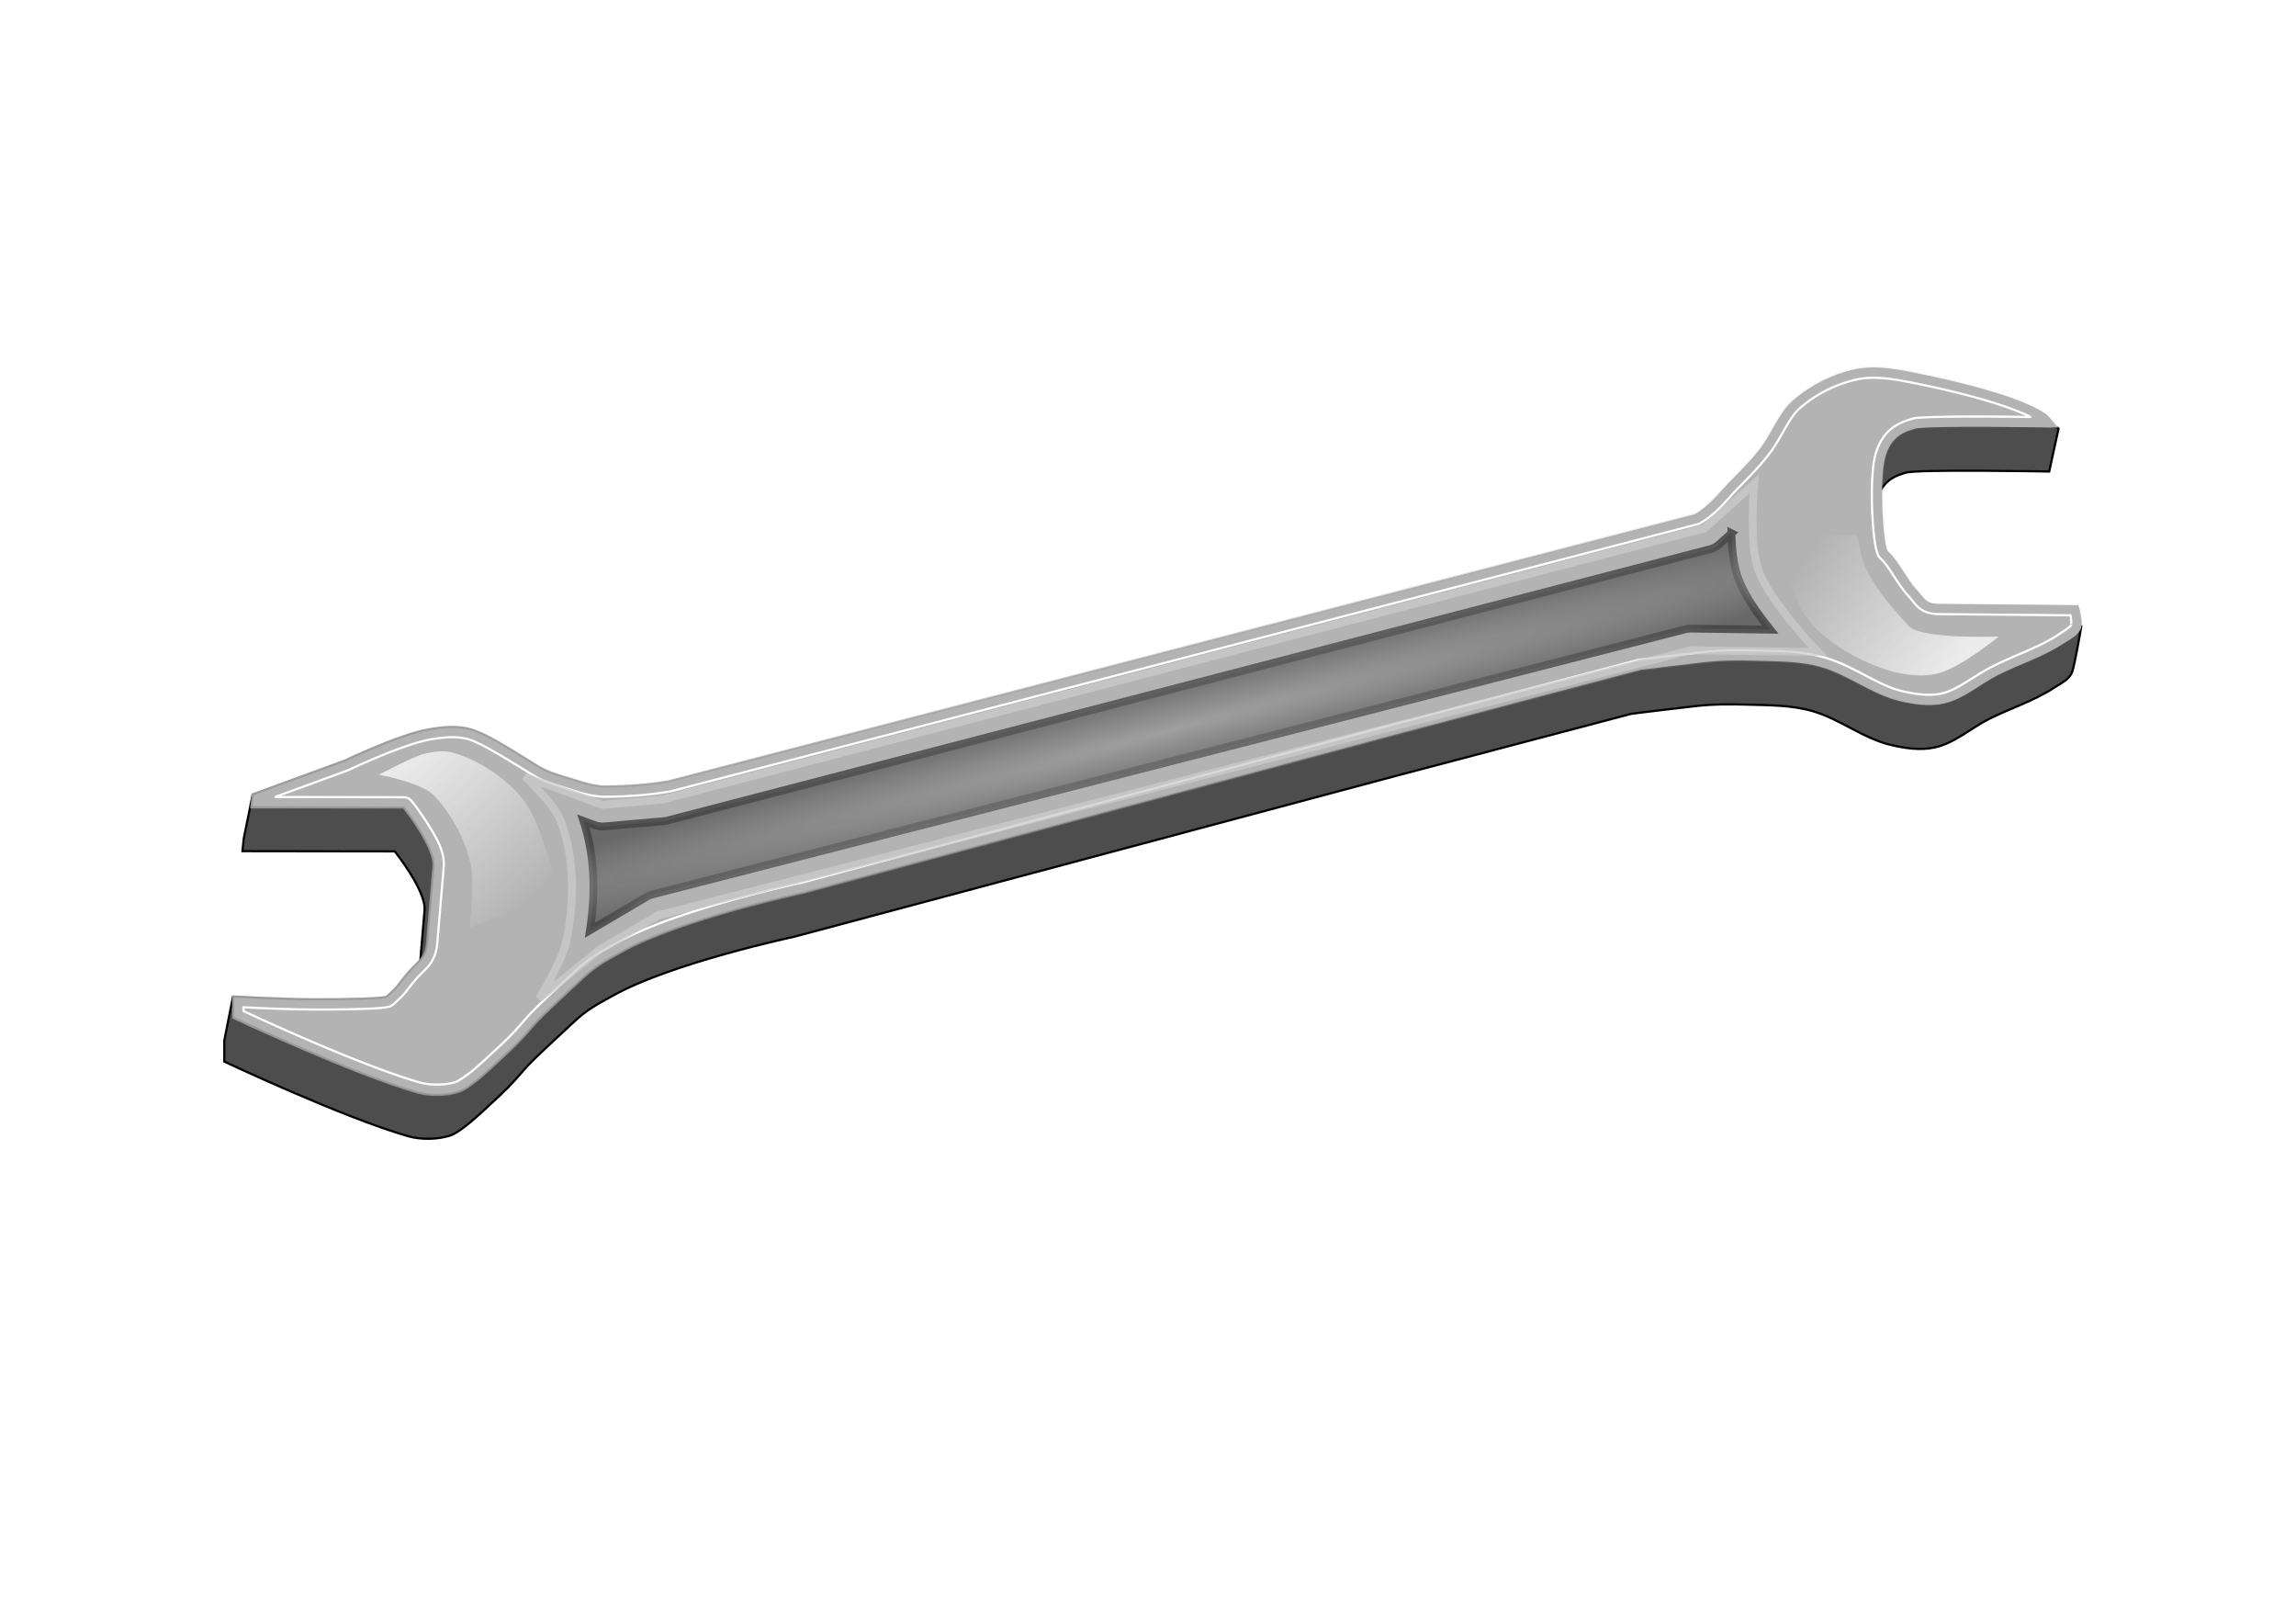 <?xml version="1.0" encoding="UTF-8"?>
<svg viewBox="0 0 1052.362 744.094" xmlns="http://www.w3.org/2000/svg" xmlns:xlink="http://www.w3.org/1999/xlink">
 <defs>
  <filter id="j">
   <feGaussianBlur stdDeviation="1.743"/>
  </filter>
  <filter id="b">
   <feGaussianBlur stdDeviation="1.171"/>
  </filter>
  <filter id="i">
   <feGaussianBlur stdDeviation=".888"/>
  </filter>
  <filter id="h">
   <feGaussianBlur stdDeviation=".408"/>
  </filter>
  <filter id="g">
   <feGaussianBlur stdDeviation=".377"/>
  </filter>
  <linearGradient id="a">
   <stop stop-color="#f9f9f9" offset="0"/>
   <stop stop-color="#f9f9f9" stop-opacity="0" offset="1"/>
  </linearGradient>
  <linearGradient id="f" x1="106.4" x2="954.66" gradientUnits="userSpaceOnUse">
   <stop stop-color="#999" offset="0"/>
   <stop stop-color="#999" stop-opacity="0" offset="1"/>
  </linearGradient>
  <linearGradient id="e" x1="176.67" x2="234.93" y1="354.6" y2="420.95" gradientUnits="userSpaceOnUse" xlink:href="#a"/>
  <linearGradient id="d" x1="899.63" x2="830.3" y1="299.49" y2="251.65" gradientUnits="userSpaceOnUse" xlink:href="#a"/>
  <radialGradient id="c" cx="537.11" cy="327.65" r="300.9" gradientTransform="matrix(1.402 -.376 .019 .073 -223.51 512.85)" gradientUnits="userSpaceOnUse">
   <stop stop-color="#b3b3b3" offset="0"/>
   <stop stop-color="#b3b3b3" stop-opacity="0" offset="1"/>
  </radialGradient>
 </defs>
 <path d="m302.35 378.18c-9.4 1.602-18.972 2.259-28.506 2.376-6.742 0.082-13.714-2.821-20.192-4.689-8.683-2.504-10.485-4.292-18.211-8.98-6.102-3.703-16.529-10.393-23.361-12.461-6.442-1.95-13.569-1.201-20.192 0-13.314 2.414-76.139 9.969-76.139 9.969l-4.004 19.725-0.625 5.939 69.829 0.098s14.397 18.008 13.645 26.936l-2.957 35.098c-0.61 7.242-3.907 8.09-8.665 13.651-5.356 6.26-3.653 5.478-9.817 10.944-1.024 0.908-19.491 1.349-34.368 1.254-7.374-0.047-32.09-20.809-32.09-20.809l-3.891 19.535v9.732s54.682 25.754 84.332 34.215c5.761 1.644 13.26 1.521 18.984-0.251 5.088-1.575 14.218-10.325 18.129-13.941 8.019-7.415 9.171-8.448 16.337-16.69 4.469-5.141 17.001-16.317 21.922-21.026 6.823-6.53 12.012-8.931 18.38-12.502 26.864-15.066 83.226-27.047 83.226-27.047l275.56-73.642 108.09-28.506s19.785-2.473 29.694-3.563c7.91-0.87 15.801-0.859 23.755-0.625 10.02 0.296 20.071 0.194 29.694 3 12.427 3.624 23.04 12.442 35.633 15.441 6.559 1.562 13.601 2.606 20.192 1.188 9.176-1.974 16.554-8.856 24.943-13.065 9.813-4.923 20.499-8.254 29.694-14.253 3.057-1.994 6.975-3.731 8.314-7.127 1.316-3.335 4.238-20.97 4.238-20.97l-69.273 9.717c-6.099 0.856-6.269-2.114-10.439-6.646-4.565-4.962-8.044-12.984-13.065-17.484-1.553-1.392-3.637-23.209-1.995-38.318s10.991-16.568 14.144-17.737c4.716-1.749 65.952-0.584 65.952-0.584l4.279-19.607c0.403-1.845-30.309-3.847-30.953-4.307-10.743-7.674-18.655 2.699-41.279-1.654-8.174-1.573-16.799-2.907-24.943-1.188-10.395 2.194-20.5 7.271-28.506 14.253-6.869 5.991-9.774 15.429-15.441 22.568-4.007 5.048-8.523 9.681-13.065 14.253-5.331 5.366-9.996 11.805-16.629 15.441z" fill="#4d4d4d" filter="url(#i)" stroke="#000"/>
 <path d="m306.44 358.07c-9.4 1.602-18.972 2.259-28.506 2.376-6.742 0.082-13.714-2.821-20.192-4.689-8.683-2.504-10.485-4.292-18.211-8.98-6.102-3.703-16.529-10.393-23.361-12.461-6.442-1.95-13.569-1.201-20.192 0-13.314 2.414-38.009 14.253-38.009 14.253l-42.135 15.441-0.625 5.939 69.829 0.098s14.397 18.008 13.645 26.936l-2.957 35.098c-0.61 7.242-3.907 8.09-8.665 13.651-5.356 6.26-3.653 5.478-9.817 10.944-1.024 0.908-19.491 1.349-34.368 1.254-14.749-0.094-35.982-1.275-35.982-1.275v9.732s54.682 25.754 84.332 34.215c5.761 1.644 13.26 1.521 18.984-0.251 5.088-1.575 14.218-10.325 18.129-13.941 8.019-7.415 9.171-8.448 16.337-16.69 4.469-5.141 17.001-16.317 21.922-21.026 6.823-6.53 12.012-8.931 18.38-12.502 26.864-15.066 83.226-27.047 83.226-27.047l275.56-73.642 108.09-28.506s19.785-2.473 29.694-3.563c7.91-0.87 15.801-0.859 23.755-0.625 10.02 0.296 20.071 0.194 29.694 3 12.427 3.624 23.04 12.442 35.633 15.441 6.559 1.562 13.601 2.606 20.192 1.188 9.176-1.974 16.554-8.856 24.943-13.065 9.813-4.923 20.499-8.254 29.694-14.253 3.057-1.994 6.975-3.731 8.314-7.127 1.316-3.335-1.188-10.69-1.188-10.69l-63.848-0.563c-6.159-0.054-6.269-2.114-10.439-6.646-4.565-4.962-8.044-12.984-13.065-17.484-1.553-1.392-3.637-23.209-1.995-38.318s10.991-16.568 14.144-17.737c4.716-1.749 65.952-0.584 65.952-0.584s-4.255-5.29-5.544-6.21c-10.743-7.674-39.786-15.004-62.409-19.358-8.174-1.573-16.799-2.907-24.943-1.188-10.395 2.194-20.5 7.271-28.506 14.253-6.869 5.991-9.774 15.429-15.441 22.568-4.007 5.048-8.523 9.681-13.065 14.253-5.331 5.366-9.996 11.805-16.629 15.441z" fill="#b3b3b3" stroke="url(#f)"/>
 <path d="m856.84 173.16c-1.877 0.083-3.702 0.29-5.438 0.656-9.566 2.019-18.993 6.749-26.375 13.188-5.524 4.818-8.41 13.833-14.844 21.938-4.205 5.297-8.873 10.063-13.438 14.656-4.973 5.005-9.821 11.938-17.688 16.25a4.691 4.691 0 0 1 -1.062 0.406l-470.38 122.34a4.691 4.691 0 0 1 -0.406 0.094c-9.71 1.655-19.507 2.319-29.219 2.438-8.127 0.099-15.466-3.117-21.562-4.875-9.084-2.62-11.789-4.885-19.344-9.469-6.224-3.777-16.842-10.331-22.25-11.969-5.201-1.575-11.655-1.031-18.031 0.125-5.834 1.058-15.318 4.54-23.031 7.75s-13.781 6.094-13.781 6.094a4.691 4.691 0 0 1 -0.406 0.188l-33.562 12.281 59 0.094a4.691 4.691 0 0 1 3.656 1.75s3.762 4.675 7.438 10.562 7.859 12.495 7.25 19.719l-2.969 35.125c-0.363 4.309-1.897 7.677-3.844 10.031s-3.831 3.788-5.938 6.25c-2.579 3.014-3.319 4.137-4.5 5.625s-2.588 2.977-5.75 5.781c-1.339 1.188-1.813 1.06-2.281 1.188s-0.861 0.184-1.281 0.25c-0.84 0.131-1.785 0.255-2.906 0.344-2.242 0.178-5.154 0.299-8.5 0.406-6.692 0.214-15.066 0.298-22.562 0.25-12.007-0.077-25.372-0.724-31.25-1.031v1.75c4.412 2.061 53.454 24.916 80.906 32.75 4.667 1.332 11.669 1.228 16.344-0.219 0.958-0.296 4.626-2.639 7.875-5.344s6.433-5.709 8.438-7.562c8.025-7.421 8.871-8.113 16-16.312 5.105-5.872 17.458-16.817 22.188-21.344 7.266-6.954 13.142-9.741 19.344-13.219 14.191-7.959 35.113-14.677 52.719-19.594 17.368-4.851 31.217-7.795 31.594-7.875l0.25-0.062 275.31-73.594a4.691 4.691 0 0 1 0.031 0l108.06-28.5a4.691 4.691 0 0 1 0.594 -0.125s19.812-2.463 29.812-3.562c8.251-0.908 16.333-0.893 24.375-0.656 9.895 0.292 20.38 0.127 30.875 3.188 13.701 3.996 24.251 12.718 35.406 15.375 6.281 1.496 12.636 2.33 18.094 1.156 7.492-1.612 14.643-8.024 23.875-12.656 10.275-5.155 20.751-8.475 29.219-14 3.55-2.316 6.106-3.906 6.5-4.906-0.147 0.372 0.082-2.008-0.312-3.938-0.042-0.204-0.05-0.18-0.094-0.375l-60.281-0.531c-3.604-0.032-6.789-0.941-8.938-2.719s-3.048-3.418-4.906-5.438c-5.472-5.947-8.996-13.824-12.75-17.188-1.134-1.016-1.274-1.645-1.5-2.188s-0.364-1.02-0.5-1.531c-0.273-1.023-0.509-2.16-0.719-3.5-0.42-2.68-0.768-6.104-1.031-9.969-0.526-7.729-0.651-17.117 0.219-25.125 0.922-8.487 4.316-14.056 8.188-17.219s8.218-4.128 8.969-4.406c2.22-0.823 3.258-0.669 5.5-0.812s5.072-0.243 8.312-0.312c6.481-0.139 14.621-0.16 22.594-0.125 9.526 0.042 12.736 0.129 18.688 0.219-5.101-2.544-12.706-5.327-21.125-7.781-11.225-3.273-24.02-6.189-35.219-8.344-6.037-1.162-12.069-2.091-17.656-1.844z" fill="none" filter="url(#j)" stroke="#fff"/>
 <path d="m793.62 244.38-5.688 5.094a9.925 9.925 0 0 1 -4.125 2.219l-477.88 124.34a9.925 9.925 0 0 1 -1.625 0.281l-27.312 2.406a9.925 9.925 0 0 1 -4.281 -0.562l-5.281-1.938c5.41 16.371 5.47 33.806 2.969 50.094l26.094-15.375a9.925 9.925 0 0 1 2.562 -1.062l473.34-121.5a9.925 9.925 0 0 1 2.594 -0.312l36.438 0.5c-5.797-7.266-11.825-15.381-14.906-24.156-2.249-6.404-2.734-13.321-2.906-20.031z" fill="#4d4d4d" filter="url(#b)" opacity=".857" stroke="#333" stroke-width="3.586"/>
 <path d="m303.43 366.45 477.87-124.34 22.722-20.441s-2.474 27.039 1.889 39.465c5.141 14.64 27.335 37.679 27.335 37.679l-58.366-0.822-473.34 121.51-26.9 15.823-27.551 22.338s10.737-17.242 12.656-26.992c3.501-17.784 3.73-37.364-2.704-54.309-3.099-8.161-16.386-20.429-16.386-20.429l35.46 12.915z" fill="url(#c)" filter="url(#b)" opacity=".857" stroke="#ccc" stroke-width="3.586"/>
 <path d="m199.19 364.78c8.077 8.72 15.056 21.598 16.887 33.342 1.344 8.615-0.866 26.951-0.866 26.951l23.789-8.872 14.316-16.347s-5.975-23.958-13.423-33.342c-7.344-9.252-19.935-18.187-32.476-21.651-4.249-1.173-8.918-0.368-13.207 0.65-4.684 1.111-20.553 9.519-20.553 9.519s19.826 3.59 25.533 9.75z" fill="url(#e)" filter="url(#g)" opacity=".9"/>
 <path d="m874.96 286.95c-8.077-8.72-20.421-22.671-22.253-34.415-1.344-8.615-2.353-7.302-2.353-7.302l-17.998-0.492-16.887 6.062s5.975 23.958 13.423 33.342c7.344 9.252 20.26 17.174 32.476 21.651 8.217 3.011 17.527 4.838 26.083 2.999 10.868-2.336 28.64-17.087 28.64-17.087s-35.424 1.403-41.131-4.758z" fill="url(#d)" filter="url(#h)" opacity=".9"/>
</svg>
